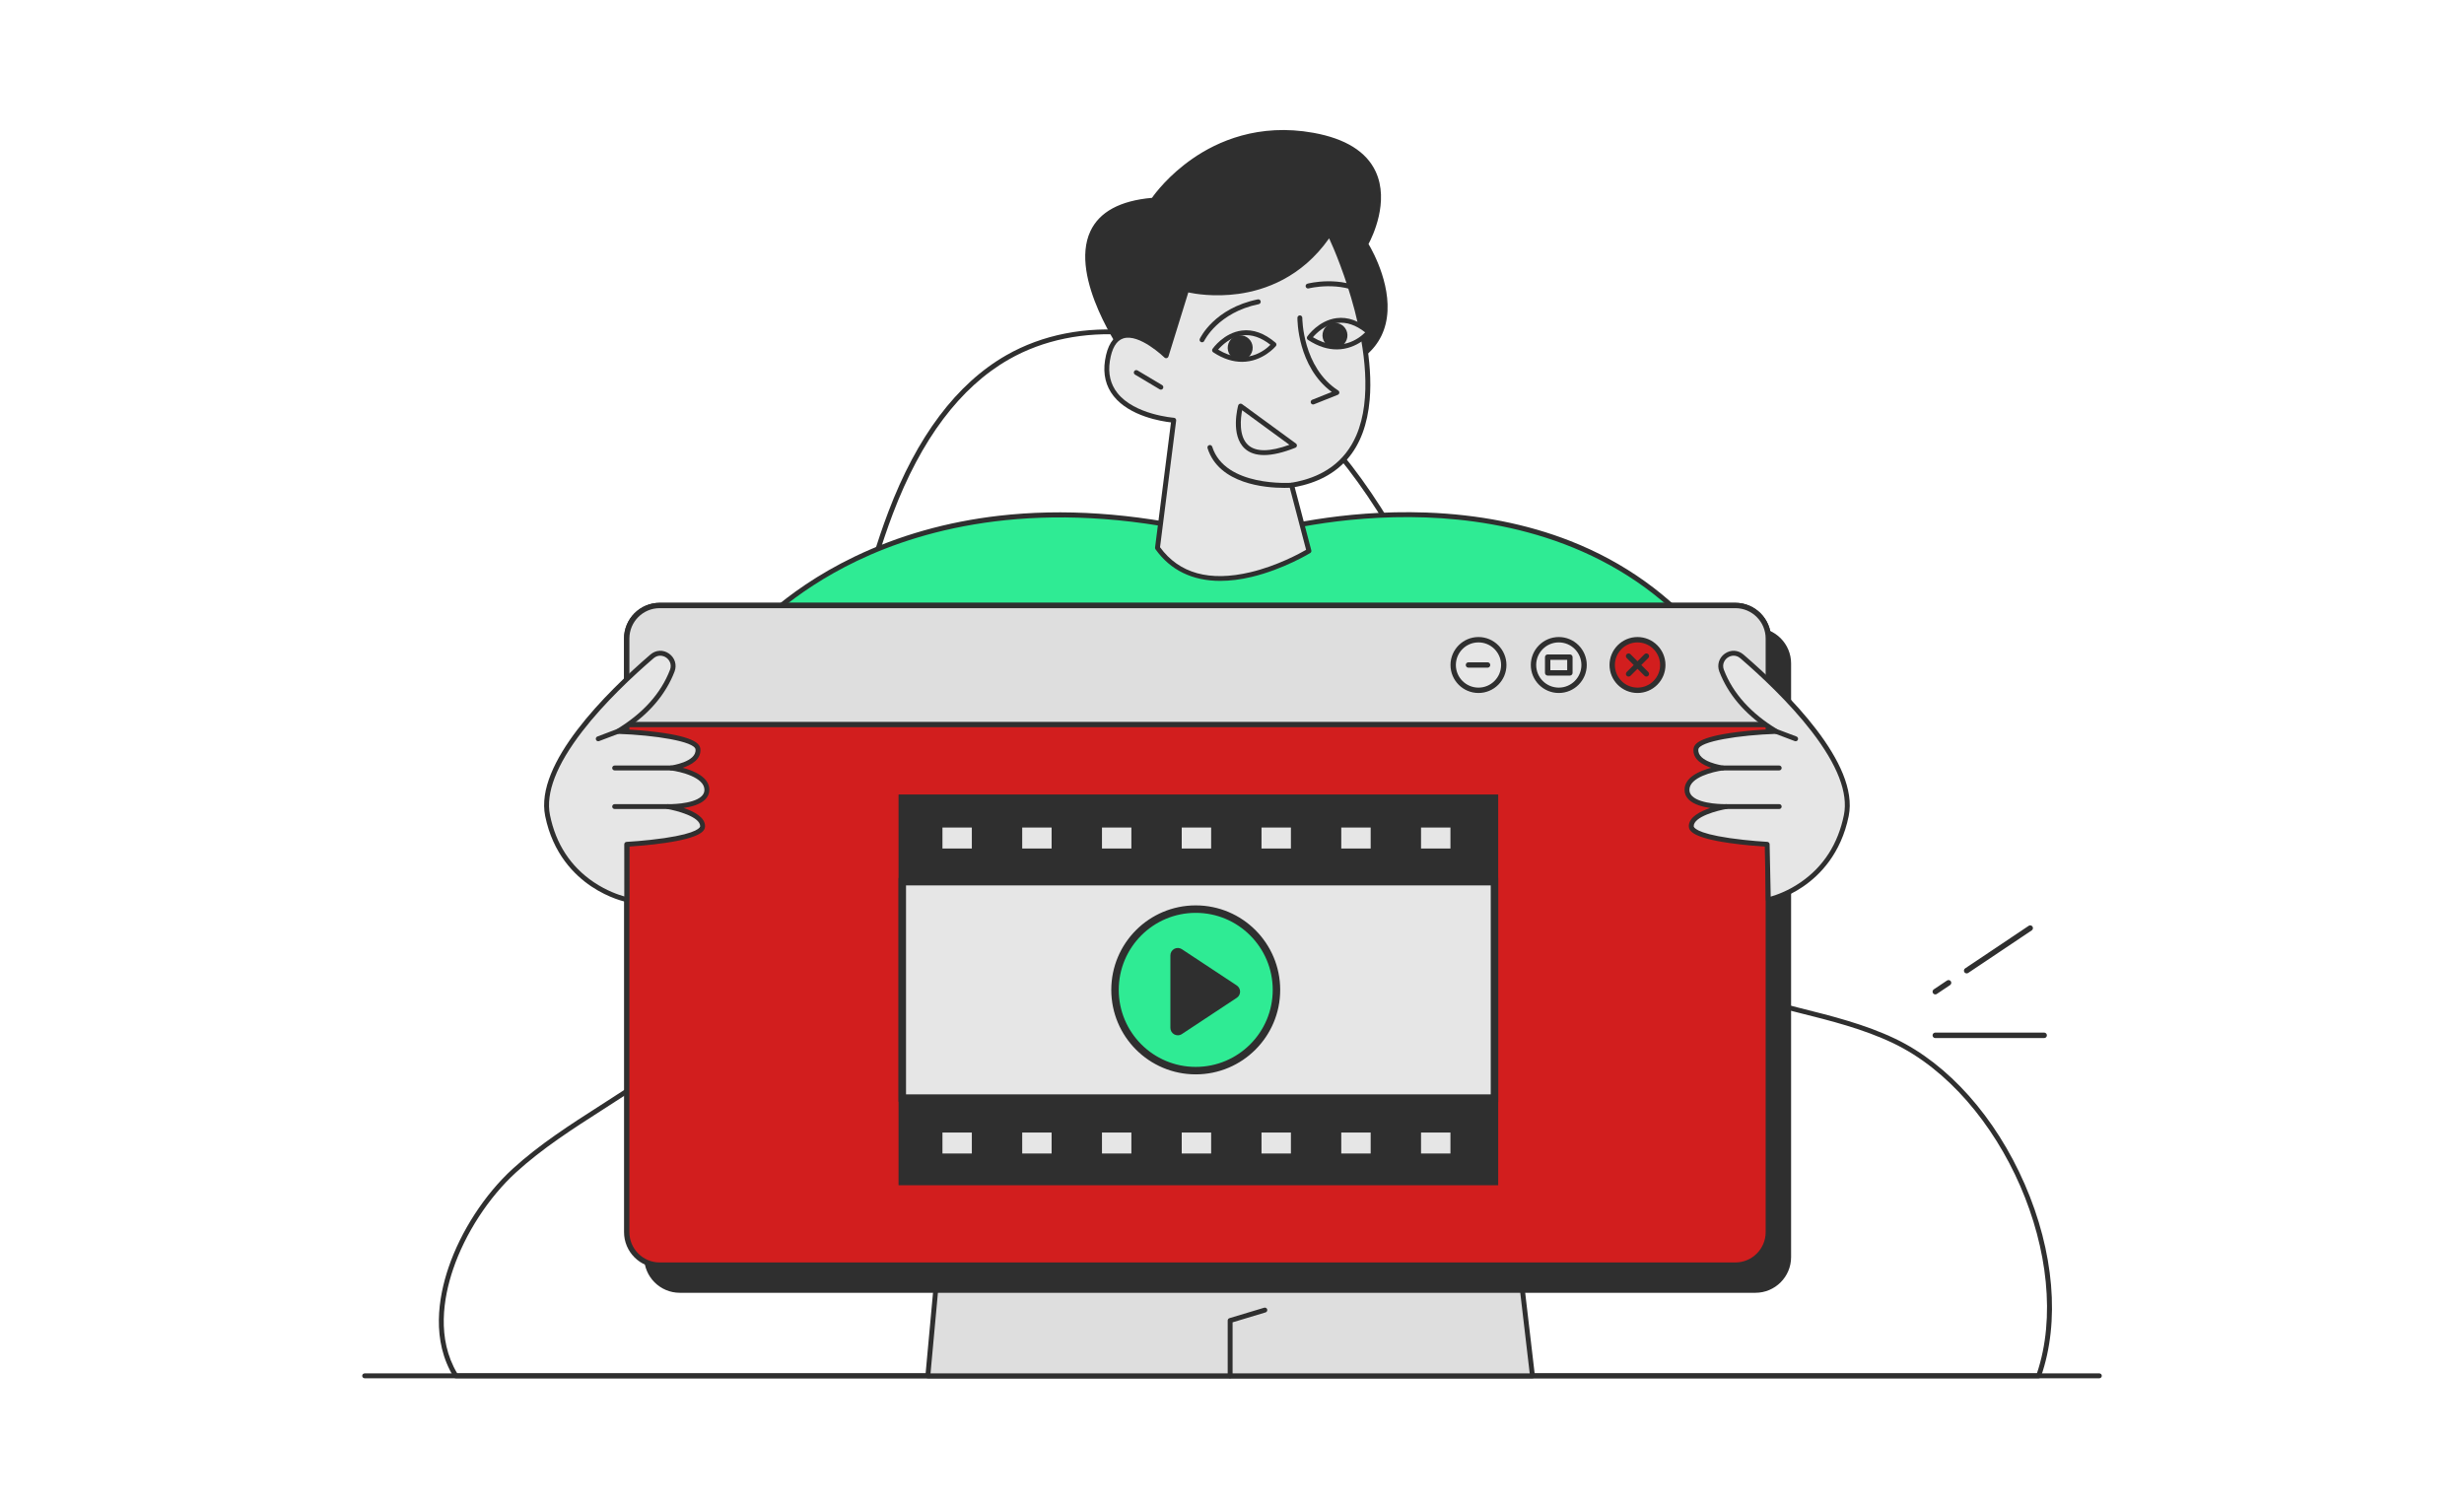 <svg width="330" height="202" viewBox="0 0 330 202" fill="none" xmlns="http://www.w3.org/2000/svg">
<path d="M273.034 184.585H61.051C60.938 184.585 60.832 184.526 60.773 184.43C57.745 179.53 58.715 173.754 60.063 169.774C61.714 164.897 64.929 159.948 68.661 156.536C72.235 153.271 76.381 150.615 80.391 148.048C84.431 145.463 88.606 142.79 92.169 139.503C100.099 132.189 105.622 121.526 109.549 105.946C110.596 101.794 111.499 97.522 112.371 93.393C114.115 85.14 115.92 76.607 118.96 68.585C122.801 58.448 128.122 51.379 134.774 47.573C139.599 44.813 145.407 43.674 151.57 44.278C157.257 44.836 163.115 46.91 168.064 50.12C176.43 55.544 183.399 64.02 190.002 76.795C192.134 80.919 194.105 85.209 196.013 89.356C198.868 95.564 201.82 101.984 205.353 107.952C212.287 119.66 220.511 127.598 229.798 131.547C233.409 133.083 237.306 134.059 241.073 135.003C245.355 136.074 249.784 137.183 253.836 139.12C260.934 142.512 267.249 149.604 271.164 158.581C275.108 167.627 275.904 177.025 273.343 184.364C273.297 184.495 273.173 184.583 273.034 184.583V184.585ZM61.236 183.931H272.8C277.854 168.954 268.203 146.712 253.553 139.711C249.56 137.802 245.164 136.701 240.913 135.637C237.121 134.687 233.197 133.705 229.541 132.149C220.124 128.144 211.798 120.116 204.791 108.286C201.239 102.288 198.281 95.853 195.419 89.631C193.515 85.49 191.547 81.207 189.421 77.097C182.874 64.428 175.975 56.032 167.709 50.672C157.167 43.836 144.368 42.843 135.101 48.144C128.585 51.871 123.361 58.828 119.573 68.819C116.551 76.793 114.752 85.302 113.013 93.53C112.139 97.666 111.234 101.944 110.184 106.108C106.225 121.818 100.642 132.583 92.614 139.986C89.008 143.312 84.807 146 80.745 148.601C76.757 151.154 72.635 153.793 69.102 157.021C65.447 160.36 62.301 165.206 60.683 169.983C59.394 173.789 58.456 179.279 61.236 183.931Z" fill="#2F2F2F"/>
<path d="M281.164 184.585H48.837C48.657 184.585 48.509 184.438 48.509 184.258C48.509 184.078 48.657 183.931 48.837 183.931H281.164C281.343 183.931 281.491 184.078 281.491 184.258C281.491 184.438 281.343 184.585 281.164 184.585Z" fill="#2F2F2F"/>
<path d="M125.432 171.546L124.265 184.258H205.239L203.75 171.546H125.432Z" fill="#DEDEDE"/>
<path d="M205.239 184.585H124.265C124.174 184.585 124.085 184.546 124.023 184.479C123.961 184.41 123.93 184.32 123.94 184.228L125.106 171.516C125.121 171.348 125.263 171.218 125.432 171.218H203.75C203.915 171.218 204.056 171.343 204.076 171.508L205.564 184.22C205.576 184.313 205.546 184.407 205.484 184.475C205.422 184.546 205.334 184.585 205.241 184.585H205.239ZM124.624 183.931H204.871L203.459 171.873H125.73L124.624 183.931Z" fill="#2F2F2F"/>
<path d="M99.774 85.737C99.774 85.737 118.801 61.478 161.42 71.275H169.609C169.609 71.275 207.073 60.312 228.299 85.737C249.525 111.164 123.799 106.475 123.799 106.475L99.774 85.737Z" fill="#2FEB94"/>
<path d="M145.892 107.137C133.072 107.137 123.935 106.805 123.786 106.8C123.712 106.797 123.64 106.769 123.585 106.72L99.559 85.983C99.427 85.868 99.407 85.671 99.515 85.533C99.562 85.472 104.435 79.352 114.472 74.535C120.36 71.71 126.852 69.873 133.769 69.074C142.396 68.08 151.712 68.71 161.456 70.946H169.561C170.293 70.74 179.499 68.224 191.005 68.642C198.021 68.898 204.509 70.177 210.293 72.445C217.531 75.283 223.672 79.684 228.549 85.525C231.002 88.463 231.647 91.174 230.464 93.584C228.548 97.489 221.716 100.603 210.155 102.839C200.977 104.616 188.788 105.861 173.926 106.542C164 106.997 154.176 107.136 145.891 107.136L145.892 107.137ZM123.925 106.151C125.779 106.216 149.523 107.008 173.902 105.891C207.228 104.364 226.583 100.009 229.878 93.298C230.936 91.141 230.321 88.668 228.049 85.947C217.166 72.911 201.896 69.699 191.002 69.3C179.168 68.865 169.794 71.563 169.7 71.591C169.671 71.599 169.64 71.604 169.609 71.604H161.42C161.396 71.604 161.371 71.6 161.347 71.596C139.443 66.56 123.938 70.728 114.789 75.113C106 79.324 101.231 84.533 100.23 85.702L123.925 106.152V106.151Z" fill="#2F2F2F"/>
<path d="M239.519 88.854V168.362C239.519 170.801 237.541 172.779 235.103 172.779H91.04C88.601 172.779 86.624 170.799 86.624 168.362V88.854C86.624 86.415 88.603 84.435 91.04 84.435H235.103C237.543 84.435 239.519 86.415 239.519 88.854Z" fill="#2F2F2F"/>
<path d="M235.104 173.137H91.04C88.406 173.137 86.265 170.994 86.265 168.36V88.853C86.265 86.219 88.406 84.075 91.04 84.075H235.104C237.736 84.075 239.879 86.219 239.879 88.853V168.36C239.879 170.994 237.738 173.137 235.104 173.137ZM91.04 84.795C88.804 84.795 86.983 86.616 86.983 88.854V168.362C86.983 170.6 88.802 172.421 91.04 172.421H235.104C237.34 172.421 239.161 170.6 239.161 168.362V88.854C239.161 86.616 237.342 84.795 235.104 84.795H91.04Z" fill="#2F2F2F"/>
<path d="M236.831 85.508V165.016C236.831 167.455 234.853 169.433 232.415 169.433H88.352C85.913 169.433 83.936 167.454 83.936 165.016V85.508C83.936 83.069 85.915 81.09 88.352 81.09H232.415C234.855 81.09 236.831 83.069 236.831 85.508Z" fill="#D21E1E"/>
<path d="M232.414 169.793H88.352C85.718 169.793 83.577 167.65 83.577 165.016V85.508C83.577 82.874 85.718 80.731 88.352 80.731H232.415C235.048 80.731 237.191 82.874 237.191 85.508V165.016C237.191 167.65 235.05 169.793 232.415 169.793H232.414ZM88.352 81.449C86.116 81.449 84.295 83.27 84.295 85.508V165.016C84.295 167.254 86.114 169.075 88.352 169.075H232.415C234.652 169.075 236.473 167.254 236.473 165.016V85.508C236.473 83.27 234.654 81.449 232.415 81.449H88.352Z" fill="#2F2F2F"/>
<path d="M236.831 85.508V97.031H83.935V85.508C83.935 83.069 85.913 81.09 88.351 81.09H232.414C234.853 81.09 236.83 83.069 236.83 85.508H236.831Z" fill="#DEDEDE"/>
<path d="M236.831 97.391H83.935C83.737 97.391 83.575 97.231 83.575 97.031V85.508C83.575 82.874 85.717 80.731 88.351 80.731H232.414C235.046 80.731 237.189 82.874 237.189 85.508V97.031C237.189 97.229 237.029 97.391 236.83 97.391H236.831ZM84.295 96.673H236.471V85.508C236.471 83.27 234.652 81.449 232.414 81.449H88.352C86.116 81.449 84.295 83.27 84.295 85.508V96.673Z" fill="#2F2F2F"/>
<path d="M208.766 92.45C210.638 92.45 212.154 90.933 212.154 89.062C212.154 87.191 210.638 85.674 208.766 85.674C206.895 85.674 205.378 87.191 205.378 89.062C205.378 90.933 206.895 92.45 208.766 92.45Z" fill="#E6E6E6"/>
<path d="M208.766 92.809C206.7 92.809 205.02 91.128 205.02 89.062C205.02 86.996 206.7 85.315 208.766 85.315C210.833 85.315 212.513 86.996 212.513 89.062C212.513 91.128 210.833 92.809 208.766 92.809ZM208.766 86.034C207.096 86.034 205.738 87.392 205.738 89.062C205.738 90.732 207.096 92.09 208.766 92.09C210.437 92.09 211.795 90.732 211.795 89.062C211.795 87.392 210.437 86.034 208.766 86.034Z" fill="#2F2F2F"/>
<path d="M198.011 92.45C199.882 92.45 201.399 90.933 201.399 89.062C201.399 87.191 199.882 85.674 198.011 85.674C196.139 85.674 194.622 87.191 194.622 89.062C194.622 90.933 196.139 92.45 198.011 92.45Z" fill="#E6E6E6"/>
<path d="M198.011 92.809C195.944 92.809 194.264 91.128 194.264 89.062C194.264 86.996 195.944 85.315 198.011 85.315C200.077 85.315 201.757 86.996 201.757 89.062C201.757 91.128 200.077 92.809 198.011 92.809ZM198.011 86.034C196.34 86.034 194.982 87.392 194.982 89.062C194.982 90.732 196.34 92.09 198.011 92.09C199.681 92.09 201.039 90.732 201.039 89.062C201.039 87.392 199.681 86.034 198.011 86.034Z" fill="#2F2F2F"/>
<path d="M219.307 92.45C221.179 92.45 222.696 90.933 222.696 89.062C222.696 87.191 221.179 85.674 219.307 85.674C217.436 85.674 215.919 87.191 215.919 89.062C215.919 90.933 217.436 92.45 219.307 92.45Z" fill="#D21E1E"/>
<path d="M219.307 92.809C217.241 92.809 215.561 91.128 215.561 89.062C215.561 86.996 217.241 85.315 219.307 85.315C221.374 85.315 223.054 86.996 223.054 89.062C223.054 91.128 221.374 92.809 219.307 92.809ZM219.307 86.034C217.637 86.034 216.279 87.392 216.279 89.062C216.279 90.732 217.637 92.09 219.307 92.09C220.978 92.09 222.336 90.732 222.336 89.062C222.336 87.392 220.978 86.034 219.307 86.034Z" fill="#2F2F2F"/>
<path d="M199.228 89.42H196.668C196.47 89.42 196.308 89.26 196.308 89.06C196.308 88.861 196.468 88.7 196.668 88.7H199.228C199.426 88.7 199.588 88.861 199.588 89.06C199.588 89.26 199.428 89.42 199.228 89.42Z" fill="#2F2F2F"/>
<path d="M210.253 90.477H207.277C207.079 90.477 206.917 90.317 206.917 90.117V88.005C206.917 87.807 207.078 87.645 207.277 87.645H210.253C210.451 87.645 210.613 87.805 210.613 88.005V90.117C210.613 90.315 210.453 90.477 210.253 90.477ZM207.636 89.759H209.893V88.365H207.636V89.759Z" fill="#2F2F2F"/>
<path d="M220.498 90.613C220.407 90.613 220.315 90.579 220.245 90.508L217.859 88.123C217.719 87.982 217.719 87.755 217.859 87.616C218 87.475 218.228 87.475 218.368 87.616L220.754 90.001C220.894 90.142 220.894 90.369 220.754 90.508C220.683 90.579 220.592 90.613 220.5 90.613H220.498Z" fill="#2F2F2F"/>
<path d="M218.115 90.613C218.023 90.613 217.931 90.579 217.861 90.508C217.72 90.368 217.72 90.14 217.861 90.001L220.246 87.616C220.387 87.475 220.615 87.475 220.755 87.616C220.896 87.757 220.896 87.984 220.755 88.123L218.37 90.508C218.3 90.579 218.208 90.613 218.116 90.613H218.115Z" fill="#2F2F2F"/>
<path d="M150.891 47.637C150.891 47.637 137.051 28.224 154.467 26.81C154.467 26.81 161.854 15.579 175.849 18.108C189.843 20.637 182.907 32.687 182.907 32.687C182.907 32.687 189.69 43.449 181.37 48.295C173.051 53.141 150.891 47.637 150.891 47.637Z" fill="#2F2F2F"/>
<path d="M170.837 50.631C161.738 50.631 151.435 48.11 150.81 47.954C150.735 47.936 150.668 47.891 150.622 47.827C150.315 47.397 143.132 37.204 146.03 30.972C147.236 28.379 150.012 26.875 154.282 26.497C154.699 25.902 156.515 23.464 159.72 21.242C163.051 18.934 168.565 16.46 175.904 17.787C180.197 18.563 183.002 20.308 184.24 22.973C186.107 26.992 183.8 31.712 183.283 32.68C183.875 33.676 186.709 38.771 185.577 43.39C185.038 45.584 183.679 47.329 181.534 48.578C178.916 50.103 175.003 50.631 170.837 50.631ZM151.089 47.349C152.849 47.771 173.408 52.555 181.205 48.013C183.19 46.857 184.448 45.25 184.942 43.236C186.112 38.47 182.665 32.917 182.63 32.862C182.566 32.759 182.563 32.629 182.624 32.525C182.653 32.474 185.552 27.342 183.648 23.245C182.504 20.786 179.86 19.165 175.791 18.43C168.683 17.146 163.344 19.534 160.118 21.766C156.607 24.192 154.76 26.964 154.74 26.992C154.685 27.075 154.593 27.129 154.493 27.137C150.385 27.471 147.738 28.853 146.625 31.249C144.032 36.828 150.351 46.279 151.089 47.349Z" fill="#2F2F2F"/>
<path d="M178.041 31.29C178.157 31.114 192.429 61.75 172.987 64.979L175.304 73.79C175.304 73.79 161.407 82.353 155.02 73.369L157.196 56.277C157.196 56.277 147.195 55.575 148.317 48.311C149.439 41.047 156.178 47.644 156.178 47.644L158.927 38.776C158.927 38.776 170.952 41.958 178.041 31.29Z" fill="#E6E6E6"/>
<path d="M163.436 77.796C159.707 77.796 156.748 76.365 154.753 73.557C154.706 73.49 154.685 73.408 154.696 73.326L156.829 56.568C155.58 56.428 151.313 55.762 149.153 53.056C148.098 51.734 147.708 50.119 147.995 48.259C148.299 46.289 149.045 45.095 150.212 44.705C152.286 44.015 155.015 46.166 156.02 47.05L158.616 38.676C158.668 38.509 158.842 38.413 159.012 38.457C159.041 38.465 162.019 39.233 165.807 38.703C170.864 37.997 174.888 35.44 177.769 31.105C177.853 30.98 178.012 30.928 178.152 30.977C178.268 31.018 178.401 31.064 179.32 33.274C179.808 34.447 180.541 36.328 181.264 38.637C182.503 42.585 183.885 48.372 183.442 53.519C182.869 60.159 179.491 64.101 173.395 65.238L175.621 73.704C175.657 73.843 175.598 73.991 175.476 74.066C175.441 74.087 171.907 76.245 167.632 77.264C166.145 77.619 164.743 77.794 163.436 77.794V77.796ZM155.36 73.282C157.927 76.805 161.999 77.932 167.467 76.633C171.058 75.781 174.118 74.1 174.924 73.634L172.671 65.063C172.649 64.974 172.663 64.879 172.714 64.801C172.765 64.722 172.845 64.672 172.935 64.655C177.202 63.947 180.13 61.817 181.642 58.325C183.793 53.353 182.714 46.471 181.429 41.574C180.243 37.052 178.614 33.194 178.008 31.918C174.311 37.178 169.391 38.871 165.87 39.357C162.628 39.805 160.018 39.35 159.149 39.164L156.491 47.74C156.456 47.85 156.37 47.933 156.258 47.961C156.147 47.989 156.031 47.958 155.949 47.877C155.917 47.845 152.574 44.612 150.418 45.328C149.503 45.633 148.904 46.654 148.641 48.36C148.383 50.031 148.726 51.474 149.662 52.647C151.975 55.546 157.167 55.947 157.219 55.95C157.309 55.956 157.392 55.999 157.45 56.069C157.507 56.14 157.533 56.23 157.522 56.318L155.362 73.282H155.36Z" fill="#2F2F2F"/>
<path d="M171.984 65.337C169.488 65.337 163.254 64.843 161.726 60.025C161.672 59.853 161.767 59.669 161.939 59.614C162.112 59.56 162.296 59.655 162.35 59.827C164.074 65.267 172.873 64.66 172.961 64.654C173.139 64.639 173.298 64.775 173.313 64.955C173.326 65.135 173.192 65.292 173.012 65.306C172.94 65.311 172.562 65.339 171.983 65.339L171.984 65.337Z" fill="#2F2F2F"/>
<path d="M175.865 54.17C175.736 54.17 175.611 54.091 175.561 53.964C175.494 53.795 175.575 53.605 175.744 53.538L178.36 52.495C173.769 49.098 173.758 42.839 173.761 42.564C173.761 42.384 173.91 42.24 174.09 42.238C174.27 42.238 174.415 42.387 174.415 42.567C174.415 42.632 174.433 49.2 179.225 52.297C179.329 52.364 179.386 52.481 179.373 52.602C179.361 52.724 179.283 52.83 179.168 52.874L175.986 54.144C175.947 54.16 175.906 54.166 175.865 54.166V54.17Z" fill="#2F2F2F"/>
<path d="M162.662 46.907C162.662 46.907 165.967 42.174 170.621 46.143C170.621 46.143 167.443 50.067 162.662 46.907Z" fill="#E6E6E6"/>
<path d="M166.327 48.458C165.203 48.458 163.907 48.121 162.482 47.181C162.408 47.131 162.358 47.056 162.341 46.969C162.325 46.883 162.345 46.793 162.394 46.721C162.454 46.634 163.917 44.576 166.31 44.268C167.821 44.075 169.342 44.622 170.834 45.895C170.97 46.009 170.988 46.212 170.877 46.349C170.852 46.379 169.121 48.46 166.328 48.46L166.327 48.458ZM163.145 46.825C166.814 49.049 169.398 46.933 170.147 46.176C168.887 45.181 167.626 44.758 166.394 44.916C164.771 45.124 163.603 46.291 163.145 46.825Z" fill="#2F2F2F"/>
<path d="M166.098 47.922C166.841 47.922 167.443 47.32 167.443 46.578C167.443 45.835 166.841 45.233 166.098 45.233C165.355 45.233 164.753 45.835 164.753 46.578C164.753 47.32 165.355 47.922 166.098 47.922Z" fill="#2F2F2F"/>
<path d="M166.101 48.251C166.008 48.251 165.913 48.243 165.818 48.227C164.908 48.073 164.295 47.208 164.449 46.298C164.524 45.858 164.764 45.472 165.129 45.213C165.494 44.955 165.936 44.853 166.378 44.927C167.287 45.081 167.901 45.946 167.747 46.856C167.672 47.296 167.431 47.682 167.066 47.941C166.78 48.143 166.445 48.25 166.101 48.25V48.251ZM166.094 45.56C165.885 45.56 165.681 45.625 165.507 45.748C165.286 45.905 165.139 46.141 165.093 46.407C165 46.961 165.373 47.487 165.928 47.581C166.196 47.626 166.466 47.564 166.687 47.407C166.908 47.25 167.055 47.014 167.101 46.748C167.194 46.195 166.821 45.668 166.266 45.575C166.209 45.565 166.152 45.56 166.094 45.56Z" fill="#2F2F2F"/>
<path d="M175.353 45.242C175.353 45.242 178.658 40.509 183.312 44.478C183.312 44.478 180.133 48.401 175.353 45.242Z" fill="#E6E6E6"/>
<path d="M179.018 46.794C177.894 46.794 176.598 46.457 175.173 45.517C175.099 45.468 175.049 45.392 175.032 45.306C175.016 45.219 175.036 45.129 175.086 45.057C175.147 44.97 176.608 42.912 179.003 42.605C180.513 42.411 182.035 42.958 183.527 44.231C183.662 44.345 183.68 44.548 183.569 44.685C183.545 44.715 181.814 46.796 179.021 46.796L179.018 46.794ZM175.836 45.162C179.505 47.383 182.087 45.268 182.838 44.512C181.58 43.519 180.322 43.095 179.09 43.251C177.47 43.457 176.297 44.625 175.836 45.16V45.162Z" fill="#2F2F2F"/>
<path d="M178.789 46.258C179.531 46.258 180.133 45.656 180.133 44.914C180.133 44.171 179.531 43.569 178.789 43.569C178.046 43.569 177.444 44.171 177.444 44.914C177.444 45.656 178.046 46.258 178.789 46.258Z" fill="#2F2F2F"/>
<path d="M178.79 46.586C178.699 46.586 178.604 46.578 178.511 46.563C177.601 46.409 176.987 45.544 177.141 44.634C177.295 43.724 178.16 43.111 179.07 43.265C179.98 43.418 180.593 44.284 180.439 45.194C180.302 46.008 179.592 46.587 178.792 46.587L178.79 46.586ZM177.786 44.744C177.692 45.297 178.066 45.823 178.62 45.917C179.173 46.01 179.7 45.637 179.793 45.082C179.886 44.529 179.513 44.002 178.959 43.909C178.406 43.816 177.879 44.189 177.786 44.744Z" fill="#2F2F2F"/>
<path d="M160.985 45.841C160.939 45.841 160.892 45.831 160.848 45.81C160.684 45.733 160.614 45.54 160.689 45.376C160.766 45.209 162.651 41.283 168.454 40.093C168.63 40.057 168.804 40.172 168.84 40.348C168.876 40.525 168.761 40.699 168.585 40.734C163.12 41.854 161.299 45.615 161.283 45.653C161.227 45.772 161.109 45.841 160.987 45.841H160.985Z" fill="#2F2F2F"/>
<path d="M182.907 39.571C182.849 39.571 182.792 39.556 182.738 39.525C179.461 37.564 175.31 38.614 175.268 38.626C175.093 38.671 174.915 38.567 174.869 38.392C174.823 38.217 174.928 38.038 175.103 37.992C175.283 37.945 179.558 36.859 183.074 38.964C183.229 39.057 183.28 39.259 183.186 39.413C183.126 39.516 183.016 39.571 182.905 39.571H182.907Z" fill="#2F2F2F"/>
<path d="M155.475 52.182C155.418 52.182 155.36 52.167 155.308 52.136L152.01 50.171C151.854 50.078 151.804 49.878 151.897 49.723C151.988 49.568 152.19 49.517 152.345 49.61L155.643 51.575C155.799 51.668 155.849 51.868 155.756 52.023C155.696 52.126 155.586 52.184 155.475 52.184V52.182Z" fill="#2F2F2F"/>
<path d="M169.291 60.945C168.22 60.945 167.366 60.662 166.734 60.096C164.746 58.314 165.787 54.458 165.831 54.294C165.861 54.191 165.937 54.108 166.039 54.073C166.14 54.037 166.253 54.055 166.34 54.117L173.56 59.394C173.656 59.464 173.705 59.58 173.691 59.7C173.676 59.818 173.597 59.919 173.488 59.963C171.845 60.617 170.443 60.945 169.291 60.945ZM166.358 54.94C166.158 55.971 165.854 58.428 167.173 59.61C168.212 60.539 170.065 60.524 172.688 59.569L166.358 54.942V54.94Z" fill="#2F2F2F"/>
<path d="M83.935 120.471C83.935 120.471 75.28 118.789 73.337 109.226C71.923 102.272 81.816 92.645 87.318 87.91C88.67 86.747 90.674 88.169 90.031 89.833C89.074 92.316 87.035 95.362 82.744 97.952C82.744 97.952 93.298 98.302 93.473 100.343C93.648 102.383 89.887 102.851 89.887 102.851C89.887 102.851 94.698 103.433 94.669 105.796C94.64 108.158 89.43 108.021 89.43 108.021C89.43 108.021 94.134 108.798 94.095 110.664C94.055 112.531 83.93 113.074 83.93 113.074L83.933 120.471H83.935Z" fill="#E6E6E6"/>
<path d="M83.935 120.798C83.914 120.798 83.894 120.797 83.873 120.792C83.781 120.774 81.617 120.34 79.182 118.706C76.936 117.197 74.042 114.339 73.016 109.29C71.584 102.25 81.229 92.717 87.106 87.662C87.837 87.032 88.82 86.984 89.609 87.54C90.389 88.09 90.682 89.059 90.338 89.95C89.175 92.967 86.976 95.562 83.796 97.674C84.817 97.731 86.454 97.848 88.087 98.057C93.092 98.702 93.745 99.654 93.802 100.315C93.921 101.707 92.573 102.45 91.435 102.826C92.938 103.224 95.021 104.084 94.999 105.799C94.993 106.298 94.798 106.735 94.419 107.101C93.75 107.744 92.588 108.058 91.552 108.21C92.923 108.664 94.451 109.446 94.427 110.671C94.414 111.291 93.843 112.196 89.049 112.893C87.042 113.186 85.018 113.333 84.262 113.382L84.265 120.471C84.265 120.569 84.221 120.661 84.146 120.723C84.087 120.772 84.013 120.798 83.938 120.798H83.935ZM88.419 87.814C88.131 87.814 87.822 87.909 87.534 88.157C84.826 90.487 80.974 94.075 77.994 97.936C74.519 102.44 73.06 106.218 73.659 109.161C74.446 113.03 76.419 116.054 79.526 118.148C81.263 119.319 82.888 119.854 83.609 120.054L83.606 113.076C83.606 112.903 83.742 112.759 83.915 112.749C83.94 112.749 86.464 112.61 88.958 112.247C93.619 111.568 93.769 110.75 93.771 110.66C93.797 109.369 90.526 108.536 89.38 108.346C89.21 108.318 89.092 108.163 89.108 107.993C89.124 107.821 89.268 107.687 89.442 107.697C89.475 107.697 92.784 107.769 93.964 106.632C94.216 106.389 94.34 106.115 94.345 105.794C94.366 104.099 91.107 103.332 89.851 103.178C89.687 103.158 89.563 103.019 89.563 102.854C89.563 102.689 89.686 102.55 89.849 102.528C89.884 102.523 93.293 102.051 93.151 100.374C93.058 99.292 87.673 98.445 82.736 98.281C82.59 98.276 82.466 98.177 82.43 98.036C82.394 97.895 82.453 97.748 82.577 97.673C86.108 95.542 88.513 92.866 89.728 89.715C90.016 88.967 89.641 88.365 89.232 88.075C89.021 87.927 88.732 87.814 88.419 87.814Z" fill="#2F2F2F"/>
<path d="M89.888 103.178H82.317C82.137 103.178 81.99 103.031 81.99 102.851C81.99 102.671 82.137 102.523 82.317 102.523H89.888C90.069 102.523 90.216 102.671 90.216 102.851C90.216 103.031 90.069 103.178 89.888 103.178Z" fill="#2F2F2F"/>
<path d="M89.432 108.348H82.319C82.138 108.348 81.991 108.201 81.991 108.021C81.991 107.841 82.138 107.693 82.319 107.693H89.432C89.612 107.693 89.759 107.841 89.759 108.021C89.759 108.201 89.612 108.348 89.432 108.348Z" fill="#2F2F2F"/>
<path d="M80.121 99.271C79.989 99.271 79.864 99.191 79.815 99.06C79.751 98.891 79.837 98.702 80.005 98.638L82.629 97.646C82.798 97.583 82.988 97.668 83.051 97.836C83.115 98.005 83.03 98.195 82.862 98.258L80.237 99.25C80.2 99.264 80.16 99.271 80.121 99.271Z" fill="#2F2F2F"/>
<path d="M236.831 120.5C236.831 120.5 245.326 118.789 247.269 109.226C248.683 102.272 238.79 92.645 233.287 87.91C231.936 86.747 229.932 88.169 230.575 89.833C231.532 92.316 233.57 95.362 237.862 97.952C237.862 97.952 227.308 98.302 227.133 100.343C226.958 102.384 230.719 102.851 230.719 102.851C230.719 102.851 225.907 103.433 225.937 105.796C225.966 108.158 231.175 108.021 231.175 108.021C231.175 108.021 226.472 108.798 226.511 110.664C226.55 112.531 236.676 113.074 236.676 113.074L236.831 120.5Z" fill="#E6E6E6"/>
<path d="M236.831 120.828C236.758 120.828 236.686 120.803 236.627 120.756C236.551 120.695 236.506 120.604 236.504 120.507L236.353 113.384C235.603 113.335 233.572 113.187 231.56 112.895C226.768 112.196 226.195 111.293 226.182 110.673C226.156 109.447 227.686 108.665 229.057 108.212C228.021 108.06 226.859 107.747 226.19 107.103C225.811 106.738 225.614 106.3 225.609 105.801C225.588 104.086 227.669 103.225 229.174 102.828C228.036 102.452 226.688 101.709 226.807 100.316C226.864 99.656 227.517 98.703 232.522 98.059C234.155 97.848 235.792 97.733 236.813 97.676C233.633 95.564 231.434 92.969 230.271 89.952C229.927 89.06 230.22 88.094 231 87.542C231.789 86.986 232.77 87.033 233.503 87.663C239.38 92.719 249.023 102.252 247.593 109.292C246.567 114.339 243.719 117.206 241.509 118.721C239.115 120.363 236.987 120.805 236.898 120.823C236.877 120.828 236.856 120.829 236.834 120.829L236.831 120.828ZM231.175 107.693C231.344 107.693 231.485 107.821 231.501 107.99C231.517 108.161 231.398 108.315 231.229 108.343C230.081 108.533 226.812 109.367 226.838 110.656C226.84 110.748 226.99 111.564 231.651 112.243C234.145 112.607 236.669 112.746 236.694 112.746C236.864 112.755 237 112.895 237.003 113.066L237.15 120.08C237.857 119.879 239.452 119.339 241.16 118.163C244.216 116.059 246.163 113.029 246.95 109.159C247.549 106.214 246.09 102.438 242.615 97.934C239.635 94.073 235.782 90.487 233.075 88.156C232.471 87.637 231.782 87.786 231.377 88.074C230.968 88.362 230.593 88.966 230.881 89.713C232.096 92.863 234.501 95.541 238.032 97.671C238.156 97.746 238.215 97.894 238.179 98.034C238.143 98.175 238.019 98.275 237.873 98.28C232.937 98.443 227.551 99.289 227.458 100.372C227.314 102.049 230.724 102.522 230.758 102.527C230.922 102.546 231.044 102.687 231.044 102.852C231.044 103.018 230.922 103.157 230.756 103.176C229.5 103.33 226.241 104.097 226.262 105.792C226.266 106.113 226.39 106.388 226.643 106.63C227.825 107.767 231.133 107.695 231.165 107.695C231.169 107.695 231.172 107.695 231.174 107.695L231.175 107.693Z" fill="#2F2F2F"/>
<path d="M238.289 103.178H230.717C230.537 103.178 230.39 103.031 230.39 102.851C230.39 102.671 230.537 102.523 230.717 102.523H238.289C238.469 102.523 238.616 102.671 238.616 102.851C238.616 103.031 238.469 103.178 238.289 103.178Z" fill="#2F2F2F"/>
<path d="M238.289 108.348H231.174C230.994 108.348 230.846 108.201 230.846 108.021C230.846 107.841 230.994 107.693 231.174 107.693H238.289C238.469 107.693 238.616 107.841 238.616 108.021C238.616 108.201 238.469 108.348 238.289 108.348Z" fill="#2F2F2F"/>
<path d="M240.486 99.271C240.447 99.271 240.409 99.264 240.37 99.25L237.746 98.258C237.577 98.195 237.492 98.006 237.556 97.836C237.62 97.668 237.808 97.583 237.978 97.646L240.602 98.638C240.771 98.702 240.856 98.89 240.792 99.06C240.743 99.191 240.619 99.271 240.486 99.271Z" fill="#2F2F2F"/>
<path d="M164.751 184.585C164.571 184.585 164.424 184.438 164.424 184.258V176.851C164.424 176.707 164.519 176.58 164.656 176.537L169.306 175.138C169.48 175.086 169.661 175.184 169.713 175.358C169.766 175.531 169.668 175.713 169.494 175.765L165.079 177.095V184.258C165.079 184.438 164.931 184.585 164.751 184.585Z" fill="#2F2F2F"/>
<path d="M263.393 130.361C263.275 130.361 263.159 130.304 263.088 130.199C262.975 130.031 263.021 129.803 263.19 129.69L271.701 123.99C271.869 123.877 272.096 123.923 272.209 124.092C272.322 124.26 272.276 124.488 272.108 124.601L263.597 130.301C263.535 130.343 263.463 130.363 263.394 130.363L263.393 130.361Z" fill="#2F2F2F"/>
<path d="M259.191 133.175C259.073 133.175 258.957 133.118 258.887 133.013C258.774 132.845 258.82 132.617 258.988 132.504L260.762 131.317C260.93 131.204 261.158 131.25 261.271 131.418C261.384 131.587 261.338 131.814 261.169 131.927L259.396 133.115C259.334 133.157 259.262 133.177 259.193 133.177L259.191 133.175Z" fill="#2F2F2F"/>
<path d="M273.77 139.024H259.191C258.988 139.024 258.825 138.86 258.825 138.658C258.825 138.455 258.988 138.291 259.191 138.291H273.77C273.973 138.291 274.137 138.455 274.137 138.658C274.137 138.86 273.973 139.024 273.77 139.024Z" fill="#2F2F2F"/>
<path d="M200.653 106.403H120.342V158.736H200.653V106.403Z" fill="#2F2F2F"/>
<path d="M200.153 118.078V147.064H120.842V118.078H200.153Z" fill="#E6E6E6" stroke="#2F2F2F"/>
<path d="M130.658 151.175V154.984H125.72V151.175H130.658Z" fill="#E6E6E6" stroke="#2F2F2F"/>
<path d="M130.658 110.328V114.138H125.72V110.328H130.658Z" fill="#E6E6E6" stroke="#2F2F2F"/>
<path d="M141.341 151.175V154.984H136.403V151.175H141.341Z" fill="#E6E6E6" stroke="#2F2F2F"/>
<path d="M141.341 110.328V114.138H136.403V110.328H141.341Z" fill="#E6E6E6" stroke="#2F2F2F"/>
<path d="M152.024 151.175V154.984H147.085V151.175H152.024Z" fill="#E6E6E6" stroke="#2F2F2F"/>
<path d="M152.024 110.328V114.138H147.085V110.328H152.024Z" fill="#E6E6E6" stroke="#2F2F2F"/>
<path d="M162.707 151.175V154.984H157.768V151.175H162.707Z" fill="#E6E6E6" stroke="#2F2F2F"/>
<path d="M162.707 110.328V114.138H157.768V110.328H162.707Z" fill="#E6E6E6" stroke="#2F2F2F"/>
<path d="M173.39 151.175V154.984H168.451V151.175H173.39Z" fill="#E6E6E6" stroke="#2F2F2F"/>
<path d="M173.39 110.328V114.138H168.451V110.328H173.39Z" fill="#E6E6E6" stroke="#2F2F2F"/>
<path d="M184.073 151.175V154.984H179.134V151.175H184.073Z" fill="#E6E6E6" stroke="#2F2F2F"/>
<path d="M184.073 110.328V114.138H179.134V110.328H184.073Z" fill="#E6E6E6" stroke="#2F2F2F"/>
<path d="M194.756 151.175V154.984H189.817V151.175H194.756Z" fill="#E6E6E6" stroke="#2F2F2F"/>
<path d="M194.756 110.328V114.138H189.817V110.328H194.756Z" fill="#E6E6E6" stroke="#2F2F2F"/>
<path d="M160.144 121.754C166.114 121.754 170.955 126.596 170.955 132.57C170.955 138.543 166.114 143.385 160.144 143.385C154.173 143.385 149.332 138.543 149.332 132.57C149.332 126.596 154.173 121.754 160.144 121.754Z" fill="#2FEB94" stroke="#2F2F2F"/>
<path d="M157.74 127.949V137.661L165.092 132.806L157.74 127.949Z" fill="#2F2F2F"/>
<path d="M157.74 138.653C157.579 138.653 157.416 138.613 157.27 138.534C156.948 138.361 156.748 138.026 156.748 137.661V127.949C156.748 127.584 156.948 127.248 157.27 127.076C157.591 126.903 157.982 126.921 158.285 127.121L165.638 131.978C165.915 132.163 166.084 132.473 166.084 132.806C166.084 133.139 165.917 133.451 165.638 133.633L158.285 138.49C158.12 138.599 157.93 138.655 157.738 138.655L157.74 138.653ZM158.731 129.794V135.818L163.291 132.806L158.731 129.794Z" fill="#2F2F2F"/>
</svg>
